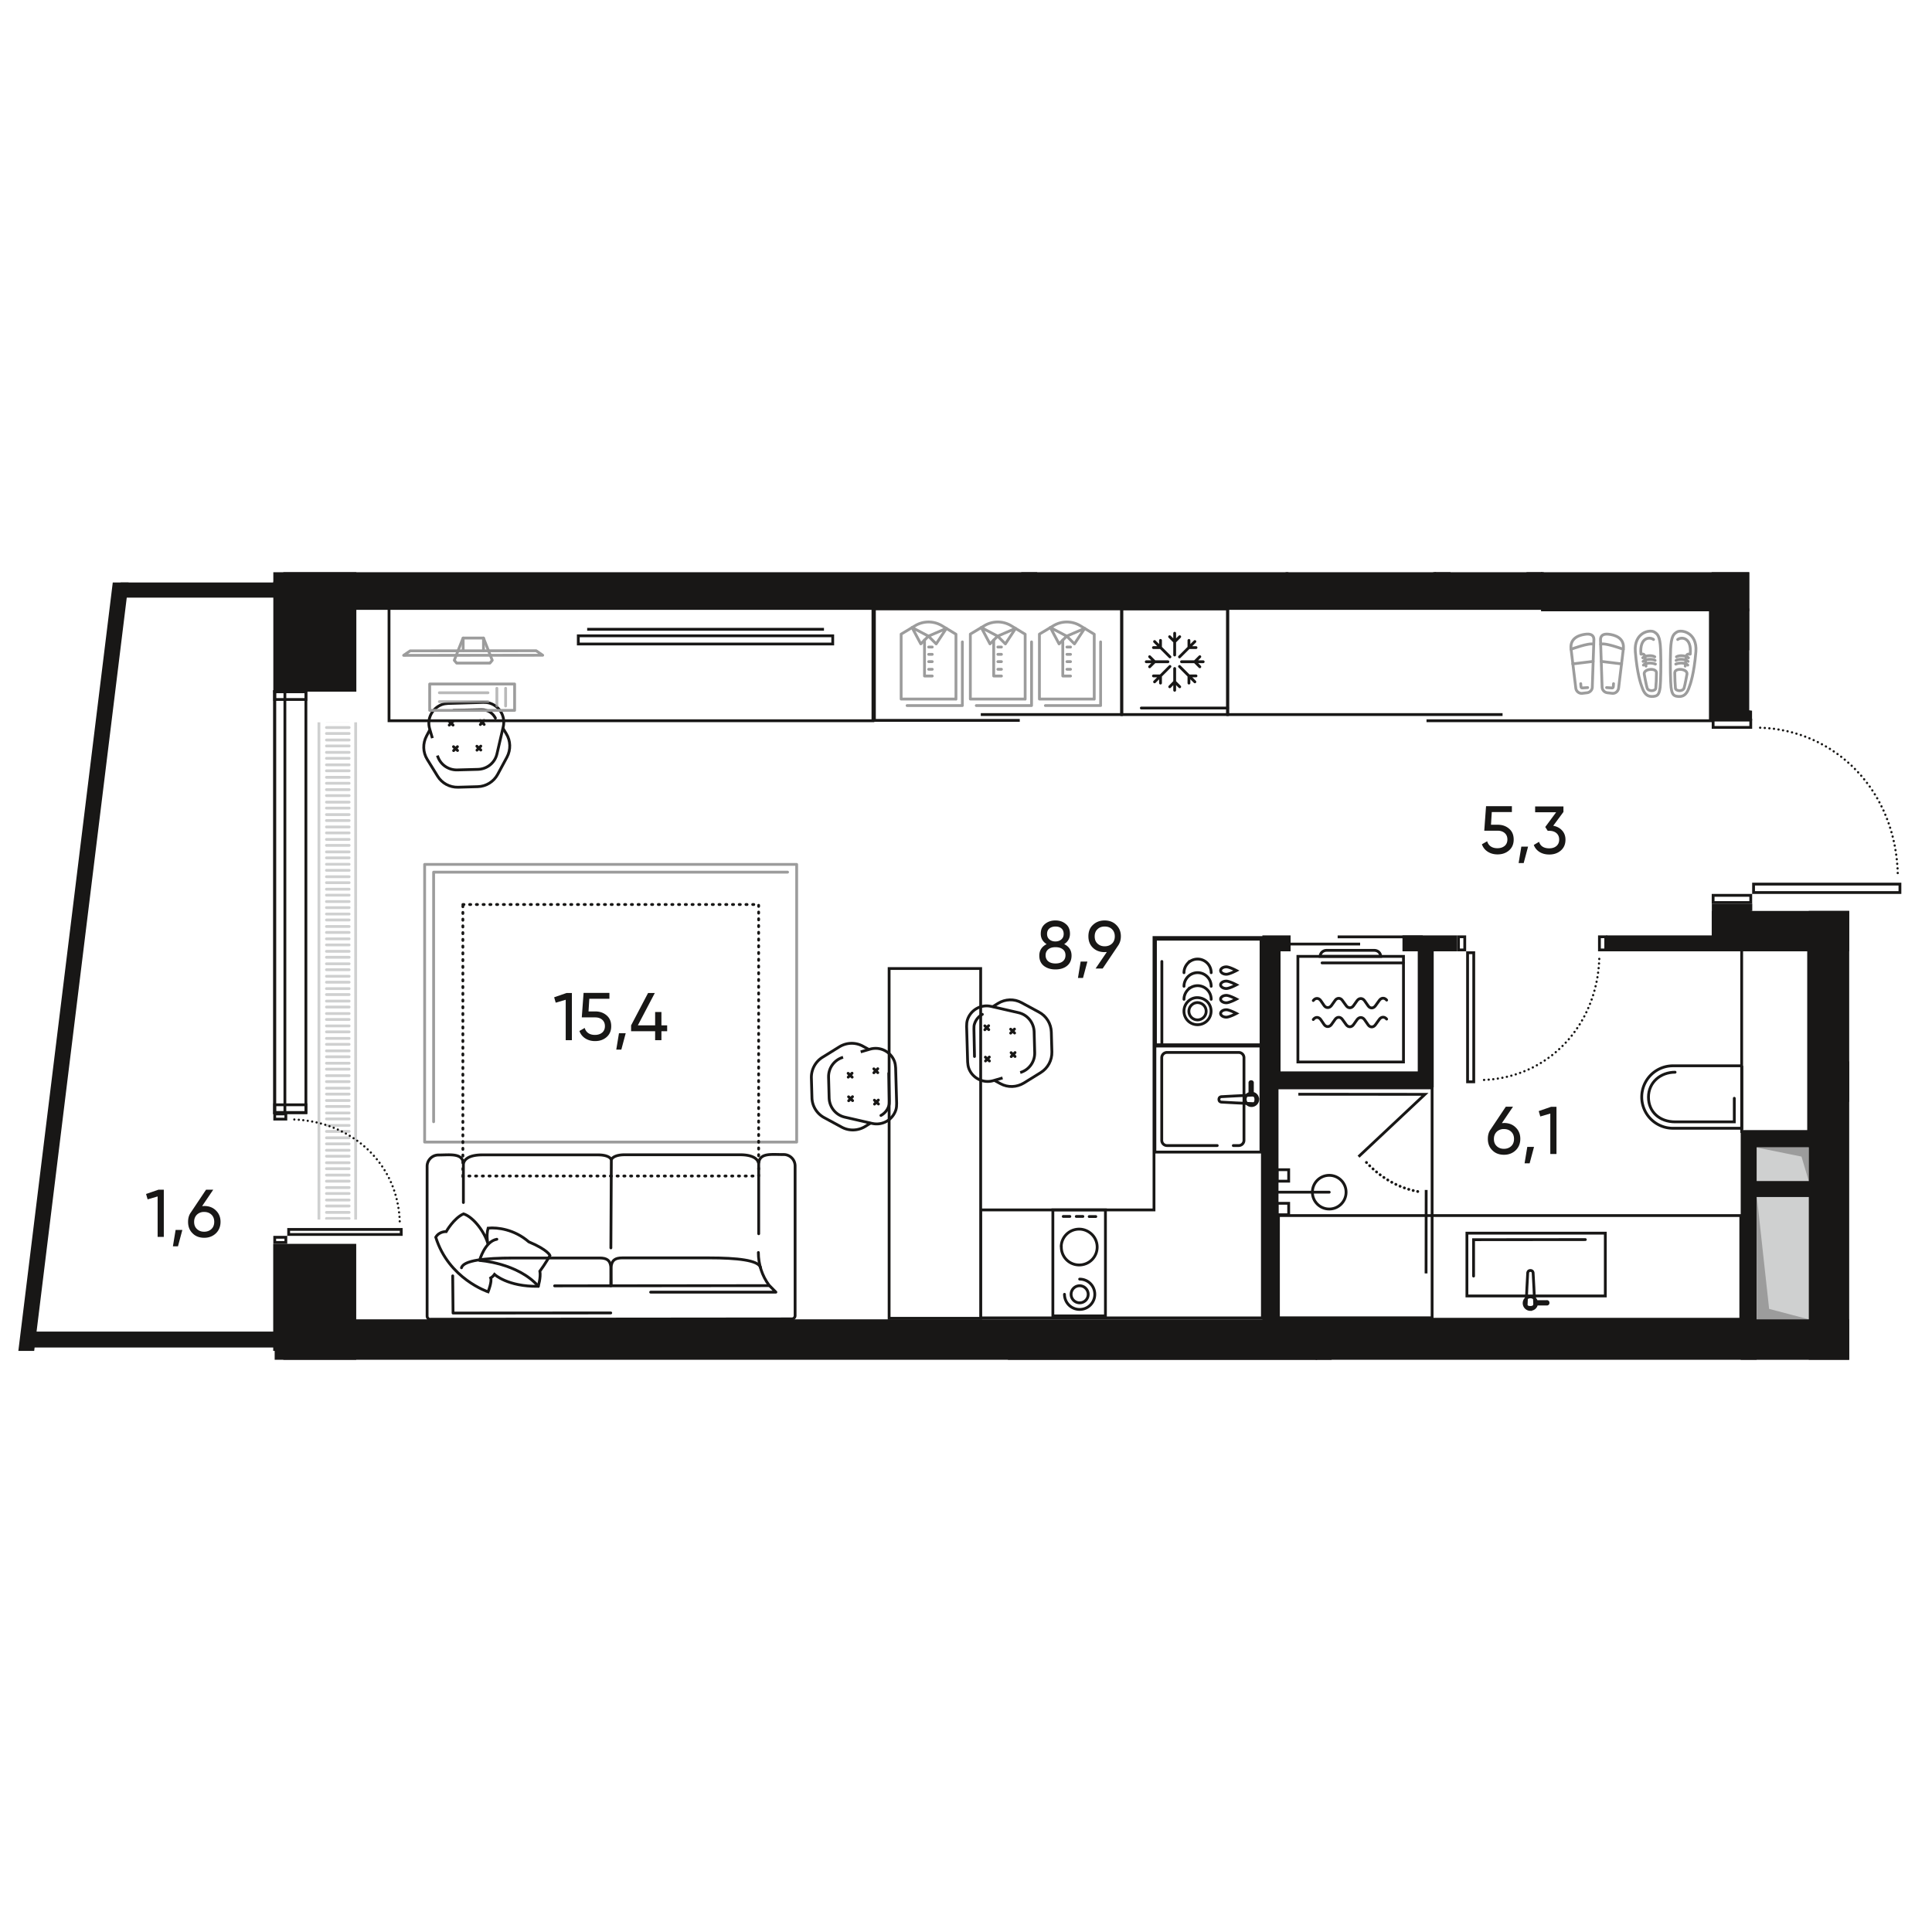 <svg version="1.1" xmlns="http://www.w3.org/2000/svg" xmlns:xlink="http://www.w3.org/1999/xlink" viewBox="3.734 148.417 171.992 70.11" width="200" height="200"><path fill="none" opacity=".5" d="M159.546 178.567h8.81v39.96H28.186v-.788H3.734l8.729-68.407h15.603v-.915h131.389v12.29l7.101 1.06 6.19 6.56 2.98 7.38-.822 1.6-15.358 1.26z"></path><path fill="none" opacity=".5" d="M156.116 177.947v4.21h8.644v32.77H28.066v1.477H6.496l8.382-65.947h13.308v1.05h127.81l.12 26.44z"></path><clipPath id="a"><path fill="none" opacity=".5" d="M159.546 178.567h8.81v39.96H28.186v-.788H3.734l8.729-68.407h15.603v-.915h131.389v12.29l7.101 1.06 6.19 6.56 2.98 7.38-.822 1.6-15.358 1.26z"></path></clipPath><g clip-path="url(#a)"><defs><clipPath></clipPath><clipPath></clipPath><clipPath></clipPath><clipPath></clipPath><clipPath></clipPath><clipPath></clipPath><clipPath></clipPath><clipPath></clipPath><clipPath></clipPath><clipPath></clipPath><clipPath></clipPath><clipPath></clipPath><clipPath></clipPath><clipPath></clipPath><clipPath></clipPath><clipPath></clipPath><clipPath></clipPath><clipPath id="b"><path fill="none" d="M31.756 161.777h4v44.27h-4z"></path></clipPath><clipPath></clipPath><clipPath></clipPath><clipPath></clipPath><clipPath></clipPath><clipPath></clipPath><clipPath></clipPath><clipPath></clipPath><clipPath></clipPath><clipPath></clipPath><clipPath></clipPath><clipPath></clipPath><clipPath></clipPath><clipPath></clipPath><clipPath></clipPath><clipPath></clipPath><clipPath id="c"></clipPath><clipPath id="d"></clipPath><clipPath id="f"></clipPath><clipPath id="g"></clipPath><clipPath id="h"></clipPath><clipPath id="i"></clipPath><clipPath></clipPath><clipPath></clipPath><clipPath></clipPath><clipPath id="j"></clipPath><clipPath id="k"></clipPath><clipPath id="l"></clipPath><clipPath id="m"></clipPath><clipPath id="n"></clipPath><clipPath id="o"></clipPath><clipPath></clipPath><clipPath></clipPath><clipPath></clipPath><clipPath id="p"></clipPath><clipPath id="q"></clipPath><clipPath id="r"></clipPath><clipPath id="s"></clipPath><clipPath id="t"></clipPath><clipPath id="u"></clipPath><clipPath id="v"></clipPath><clipPath id="w"></clipPath><clipPath></clipPath><clipPath></clipPath><clipPath></clipPath><clipPath></clipPath><clipPath></clipPath><clipPath id="x"></clipPath><clipPath id="y"></clipPath><clipPath id="z"></clipPath><clipPath id="A"></clipPath><clipPath id="B"></clipPath><clipPath id="C"></clipPath><clipPath id="D"></clipPath><clipPath id="E"></clipPath><clipPath></clipPath><clipPath></clipPath><clipPath></clipPath><clipPath></clipPath><clipPath></clipPath><clipPath></clipPath><clipPath></clipPath><clipPath id="F"></clipPath><clipPath id="G"></clipPath><clipPath id="H"></clipPath><clipPath id="I"></clipPath><clipPath id="J"></clipPath><clipPath id="K"></clipPath><clipPath id="e"></clipPath><clipPath id="L"></clipPath><clipPath id="M"></clipPath><clipPath id="N"></clipPath><clipPath id="O"></clipPath><clipPath id="P"></clipPath><clipPath id="Q"></clipPath><clipPath id="R"></clipPath><clipPath id="S"></clipPath><clipPath id="T"></clipPath><clipPath></clipPath><clipPath></clipPath><clipPath></clipPath><clipPath></clipPath><clipPath></clipPath><clipPath></clipPath><clipPath></clipPath><clipPath></clipPath><clipPath></clipPath><clipPath id="U"></clipPath><clipPath id="V"></clipPath><clipPath id="W"></clipPath><clipPath id="X"></clipPath><clipPath id="Y"></clipPath><clipPath id="Z"></clipPath><clipPath id="aa"></clipPath><clipPath id="ab"></clipPath><clipPath id="ac"></clipPath><clipPath id="ad"></clipPath><clipPath id="ae"></clipPath><clipPath id="af"></clipPath><clipPath id="ag"></clipPath><clipPath id="ah"></clipPath><clipPath id="ai"></clipPath><clipPath id="aj"></clipPath><clipPath id="ak"></clipPath><clipPath id="al"></clipPath><clipPath id="am"></clipPath><clipPath id="an"></clipPath><clipPath id="ao"></clipPath><clipPath id="ap"></clipPath><clipPath></clipPath><clipPath></clipPath><clipPath></clipPath><clipPath></clipPath><clipPath id="aq"></clipPath><clipPath id="ar"></clipPath><clipPath id="as"></clipPath><clipPath id="at"></clipPath><clipPath id="au"></clipPath><clipPath id="av"></clipPath><clipPath id="aw"></clipPath><clipPath id="ax"></clipPath><clipPath id="ay"></clipPath><clipPath id="az"></clipPath><clipPath id="aA"></clipPath><clipPath id="aB"></clipPath><clipPath id="aC"></clipPath><clipPath id="aD"></clipPath><clipPath id="aE"></clipPath><clipPath id="aF"></clipPath><clipPath id="aG"></clipPath><clipPath id="aH"></clipPath><clipPath id="aI"></clipPath><clipPath id="aJ"></clipPath><clipPath id="aK"></clipPath><clipPath id="aL"></clipPath><clipPath id="aM"></clipPath><clipPath id="aN"></clipPath><clipPath id="aO"></clipPath><clipPath id="aP"></clipPath><clipPath id="aQ"></clipPath><clipPath></clipPath><clipPath></clipPath><clipPath></clipPath><clipPath></clipPath><clipPath></clipPath><clipPath id="aR"></clipPath><clipPath id="aS"></clipPath><clipPath id="aT"></clipPath><clipPath id="aU"></clipPath><clipPath id="aV"></clipPath><clipPath id="aW"></clipPath><clipPath id="aX"></clipPath><clipPath id="aY"></clipPath><clipPath id="aZ"></clipPath><clipPath id="ba"></clipPath><clipPath id="bb"></clipPath><clipPath id="bc"></clipPath><clipPath></clipPath><clipPath></clipPath><clipPath></clipPath><clipPath></clipPath><clipPath></clipPath><clipPath></clipPath><clipPath></clipPath><clipPath></clipPath><clipPath></clipPath><clipPath id="bd"></clipPath><clipPath id="be"></clipPath><clipPath id="bf"></clipPath><clipPath id="bg"></clipPath><clipPath id="bh"></clipPath><clipPath id="bi"></clipPath><clipPath id="bj"></clipPath><clipPath id="bk"></clipPath><clipPath id="bl"></clipPath><clipPath id="bm"></clipPath><clipPath id="bn"></clipPath><clipPath id="bo"></clipPath><clipPath id="bp"></clipPath><clipPath id="bq"></clipPath><clipPath id="br"></clipPath><clipPath id="bs"></clipPath><clipPath id="bt"></clipPath><clipPath id="bu"></clipPath><clipPath id="bv"></clipPath><clipPath id="bw"></clipPath><clipPath id="bx"></clipPath><clipPath></clipPath><clipPath></clipPath><clipPath></clipPath><clipPath></clipPath><clipPath id="by"><path fill="none" d="M113.806 152.097h28.84v8.57h-28.84z"></path></clipPath><clipPath id="bz"><path fill="none" d="M139.106 152.067h3.37v8.55h-3.37z"></path></clipPath><clipPath id="bA"><path fill="none" d="M135.506 152.067h3.37v8.55h-3.37z"></path></clipPath><clipPath id="bB"><path fill="none" d="M131.906 152.067h3.37v8.55h-3.37z"></path></clipPath><clipPath id="bC"><path fill="none" d="M128.316 152.067h3.37v8.55h-3.37z"></path></clipPath><clipPath id="bD"><path fill="none" d="M124.716 152.067h3.37v8.55h-3.37z"></path></clipPath><clipPath id="bE"><path fill="none" d="M121.116 152.067h3.37v8.55h-3.37z"></path></clipPath><clipPath id="bF"><path fill="none" d="M117.516 152.067h3.37v8.55h-3.37z"></path></clipPath><clipPath id="bG"><path fill="none" d="M113.916 152.067h3.37v8.55h-3.37z"></path></clipPath><clipPath id="bH"><path fill="none" d="M83.796 152.687h18.28v7.75h-18.28z"></path></clipPath><clipPath id="bI"><path fill="none" d="M83.826 152.717h5.7v7.69h-5.7z"></path></clipPath><clipPath id="bJ"><path fill="none" d="M89.986 152.717h5.7v7.69h-5.7z"></path></clipPath><clipPath id="bK"><path fill="none" d="M96.136 152.717h5.7v7.69h-5.7z"></path></clipPath><clipPath id="bL"></clipPath><clipPath id="bM"></clipPath><clipPath id="bN"></clipPath><clipPath id="bO"></clipPath><clipPath id="bP"></clipPath><clipPath></clipPath><clipPath></clipPath><clipPath></clipPath><clipPath></clipPath><clipPath></clipPath><clipPath id="bQ"></clipPath><clipPath id="bR"></clipPath><clipPath id="bS"></clipPath><clipPath id="bT"></clipPath><clipPath id="bU"></clipPath><clipPath id="bV"></clipPath><clipPath id="bW"></clipPath><clipPath id="bX"></clipPath><clipPath id="bY"></clipPath><clipPath></clipPath><clipPath></clipPath><clipPath></clipPath><clipPath></clipPath></defs><g fill="none" stroke="#cfd0d0" stroke-linecap="round" stroke-linejoin="round" stroke-width=".25" clip-path="url(#b)"><path d="M34.816 205.947h-2.02m2.02.57h-2.02m-.67-.57v1.05m3.27-1.05v1.05m-.58-2.16h-2.02m2.02.57h-2.02m-.67-.57v1.05m3.27-1.05v1.05m-.58-2.16h-2.02m2.02.58h-2.02m-.67-.58v1.05m3.27-1.05v1.05m-.58-2.15h-2.02m2.02.57h-2.02m-.67-.57v1.05m3.27-1.05v1.05m-.58-2.16h-2.02m2.02.57h-2.02m-.67-.57v1.05m3.27-1.05v1.05m-.58-2.16h-2.02m2.02.58h-2.02m-.67-.58v1.05m3.27-1.05v1.05m-.58-2.15h-2.02m2.02.57h-2.02m-.67-.57v1.05m3.27-1.05v1.05m-.58-2.16h-2.02m2.02.57h-2.02m-.67-.57v1.05m3.27-1.05v1.05m-.58-2.16h-2.02m2.02.58h-2.02m-.67-.58v1.05m3.27-1.05v1.05m-.58-2.16h-2.02m2.02.58h-2.02m-.67-.58v1.05m3.27-1.05v1.05m-.58-2.15h-2.02m2.02.57h-2.02m-.67-.57v1.05m3.27-1.05v1.05m-.58-2.16h-2.02m2.02.58h-2.02m-.67-.58v1.05m3.27-1.05v1.05m-.58-2.16h-2.02m2.02.58h-2.02m-.67-.58v1.05m3.27-1.05v1.05m-.58-2.15h-2.02m2.02.57h-2.02m-.67-.57v1.05m3.27-1.05v1.05m-.58-2.16h-2.02m2.02.58h-2.02m-.67-.58v1.05m3.27-1.05v1.05m-.58-2.16h-2.02m2.02.58h-2.02m-.67-.58v1.05m3.27-1.05v1.05m-.58-2.15h-2.02m2.02.57h-2.02m-.67-.57v1.05m3.27-1.05v1.05m-.58-2.16h-2.02m2.02.58h-2.02m-.67-.58v1.05m3.27-1.05v1.05m-.58-2.16h-2.02m2.02.58h-2.02m-.67-.58v1.05m3.27-1.05v1.05m-.58-2.15h-2.02m2.02.57h-2.02m-.67-.57v1.05m3.27-1.05v1.05m-.58-2.16h-2.02m2.02.58h-2.02m-.67-.58v1.05m3.27-1.05v1.05m-.58-2.16h-2.02m2.02.58h-2.02m-.67-.58v1.05m3.27-1.05v1.05m-.58-2.15h-2.02m2.02.57h-2.02m-.67-.57v1.05m3.27-1.05v1.05m-.58-2.16h-2.02m2.02.57h-2.02m-.67-.57v1.05m3.27-1.05v1.05m-.58-2.16h-2.02m2.02.58h-2.02m-.67-.58v1.05m3.27-1.05v1.05m-.58-2.15h-2.02m2.02.57h-2.02m-.67-.57v1.05m3.27-1.05v1.05m-.58-2.16h-2.02m2.02.57h-2.02m-.67-.57v1.05m3.27-1.05v1.05m-.58-2.16h-2.02m2.02.58h-2.02m-.67-.58v1.05m3.27-1.05v1.05m-.58-2.15h-2.02m2.02.57h-2.02m-.67-.57v1.05m3.27-1.05v1.05m-.58-2.16h-2.02m2.02.57h-2.02m-.67-.57v1.05m3.27-1.05v1.05m-.58-2.16h-2.02m2.02.58h-2.02m-.67-.58v1.05m3.27-1.05v1.05m-.58-2.16h-2.02m2.02.58h-2.02m-.67-.58v1.05m3.27-1.05v1.05m-.58-2.15h-2.02m2.02.57h-2.02m-.67-.57v1.05m3.27-1.05v1.05m-.58-2.16h-2.02m2.02.58h-2.02m-.67-.58v1.05m3.27-1.05v1.05m-.58-2.16h-2.02m2.02.58h-2.02m-.67-.58v1.05m3.27-1.05v1.05m-.58-2.15h-2.02m2.02.57h-2.02m-.67-.57v1.05m3.27-1.05v1.05m-.58-2.16h-2.02m2.02.58h-2.02m-.67-.58v1.05m3.27-1.05v1.05m-.58-2.16h-2.02m2.02.58h-2.02m-.67-.58v1.05m3.27-1.05v1.05m-.58-2.15h-2.02m2.02.57h-2.02m-.67-.57v1.05m3.27-1.05v1.05m-.58-2.16h-2.02m2.02.58h-2.02m-.67-.58v1.05m3.27-1.05v1.05m-.58-2.16h-2.02m2.02.58h-2.02m-.67-.58v1.05m3.27-1.05v1.05"></path></g><path d="m42.226 163.187-.24-.82c-.27-.91.22-1.83 1.06-2.16.19-.07.38-.1.58-.11l3.13-.09c.2 0 .4.01.59.07.86.27 1.4 1.17 1.19 2.09l-.56 2.42c-.18.79-.87 1.35-1.68 1.38l-1.86.05c-.81.02-1.53-.5-1.76-1.28" fill="none" stroke="#181716" stroke-miterlimit="10" stroke-width=".25"></path><path d="m44.116 160.707 2.45-.05c.16 0 .31 0 .46.06.36.11.65.37.81.69" fill="none" stroke="#181716" stroke-linecap="round" stroke-miterlimit="10" stroke-width=".25"></path><path d="m48.496 162.287.31.51c.39.63.41 1.42.06 2.08l-.83 1.54c-.35.65-1.03 1.07-1.77 1.09l-1.75.05c-.74.02-1.44-.35-1.83-.99l-.92-1.49c-.39-.63-.41-1.42-.06-2.08l.28-.53" fill="none" stroke="#181716" stroke-miterlimit="10" stroke-width=".25"></path><path fill="none" stroke="#181716" stroke-linecap="round" stroke-miterlimit="10" stroke-width=".25" d="m43.726 162.027.34-.35m0 .35-.35-.34m2.78.29.33-.36m.01.35-.35-.34m-2.37 2.67.34-.35m.01.34-.36-.34m2.09.31.34-.36m0 .35-.35-.34"></path><g clip-path="url(#c)"><g clip-path="url(#d)"><use width="8.552" height="3.38" transform="matrix(1 0 0 -1 491.206 280.202)" href="#e"></use></g><g clip-path="url(#f)"><use width="8.552" height="3.38" transform="matrix(1 0 0 -1 491.206 283.802)" href="#e"></use></g><g clip-path="url(#g)"><use width="8.552" height="3.38" transform="matrix(1 0 0 -1 491.206 287.402)" href="#e"></use></g><g clip-path="url(#h)"><use width="8.552" height="3.38" transform="matrix(1 0 0 -1 491.206 290.992)" href="#e"></use></g><g clip-path="url(#i)"><use width="8.552" height="3.38" transform="matrix(1 0 0 -1 491.206 294.592)" href="#e"></use></g></g><g clip-path="url(#j)"><g clip-path="url(#k)"><use width="8.552" height="3.38" transform="rotate(-180 261.678 147.331)" href="#e"></use></g><g clip-path="url(#l)"><use width="8.552" height="3.38" transform="rotate(-180 261.678 145.531)" href="#e"></use></g><g clip-path="url(#m)"><use width="8.552" height="3.38" transform="rotate(-180 261.678 143.731)" href="#e"></use></g><g clip-path="url(#n)"><use width="8.552" height="3.38" transform="rotate(-180 261.678 141.931)" href="#e"></use></g><g clip-path="url(#o)"><use width="8.552" height="3.38" transform="rotate(-180 261.678 140.136)" href="#e"></use></g></g><g clip-path="url(#p)"><g clip-path="url(#q)"><use width="8.552" height="3.38" transform="rotate(90 214.457 313.834)" href="#e"></use></g><g clip-path="url(#r)"><use width="8.552" height="3.38" transform="rotate(90 212.657 312.034)" href="#e"></use></g><g clip-path="url(#s)"><use width="8.552" height="3.38" transform="rotate(90 210.862 310.239)" href="#e"></use></g><g clip-path="url(#t)"><use width="8.552" height="3.38" transform="rotate(90 209.062 308.439)" href="#e"></use></g><g clip-path="url(#u)"><use width="8.552" height="3.38" transform="rotate(90 207.262 306.639)" href="#e"></use></g><g clip-path="url(#v)"><use width="8.552" height="3.38" transform="rotate(90 205.462 304.839)" href="#e"></use></g><g clip-path="url(#w)"><use width="8.552" height="3.38" transform="rotate(90 203.662 303.039)" href="#e"></use></g></g><g clip-path="url(#x)"><g clip-path="url(#y)"><use width="8.552" height="3.38" transform="rotate(90 114.237 414.094)" href="#e"></use></g><g clip-path="url(#z)"><use width="8.552" height="3.38" transform="rotate(90 112.437 412.294)" href="#e"></use></g><g clip-path="url(#A)"><use width="8.552" height="3.38" transform="rotate(90 110.642 410.499)" href="#e"></use></g><g clip-path="url(#B)"><use width="8.552" height="3.38" transform="rotate(90 108.842 408.699)" href="#e"></use></g><g clip-path="url(#C)"><use width="8.552" height="3.38" transform="rotate(90 107.042 406.899)" href="#e"></use></g><g clip-path="url(#D)"><use width="8.552" height="3.38" transform="rotate(90 105.242 405.099)" href="#e"></use></g><g clip-path="url(#E)"><use width="8.552" height="3.38" transform="rotate(90 103.442 403.299)" href="#e"></use></g></g><g clip-path="url(#F)"><g clip-path="url(#G)"><use width="8.552" height="3.38" transform="matrix(0 1 -1.15 0 568.947 138.627)" href="#e"></use></g><g clip-path="url(#H)"><use width="8.552" height="3.38" transform="matrix(0 1 -1.15 0 564.857 138.627)" href="#e"></use></g><g clip-path="url(#I)"><use width="8.552" height="3.38" transform="matrix(0 1 -1.15 0 560.767 138.627)" href="#e"></use></g></g><g clip-path="url(#J)"><g clip-path="url(#K)"><use width="8.552" height="3.38" transform="rotate(-180 97.193 62.011)" href="#e"></use></g><g clip-path="url(#e)"><use width="8.552" height="3.38" transform="rotate(-180 97.193 60.211)" href="#e"></use></g><g clip-path="url(#L)"><use width="8.552" height="3.38" transform="rotate(-180 97.193 58.411)" href="#e"></use></g><g clip-path="url(#M)"><use width="8.552" height="3.38" transform="rotate(-180 97.193 56.611)" href="#e"></use></g><g clip-path="url(#N)"><use width="8.552" height="3.38" transform="rotate(-180 97.193 54.811)" href="#e"></use></g><g clip-path="url(#O)"><use width="8.552" height="3.38" transform="rotate(-180 97.193 53.016)" href="#e"></use></g></g><g clip-path="url(#P)"><g clip-path="url(#Q)"><use width="8.552" height="3.38" transform="rotate(-180 47.023 73.036)" href="#e"></use></g><g clip-path="url(#R)"><use width="8.552" height="3.38" transform="rotate(-180 47.023 71.241)" href="#e"></use></g><g clip-path="url(#S)"><use width="8.552" height="3.38" transform="rotate(-180 47.023 69.441)" href="#e"></use></g><g clip-path="url(#T)"><use width="8.552" height="3.38" transform="rotate(-180 47.023 67.641)" href="#e"></use></g></g><g clip-path="url(#U)"><g clip-path="url(#V)"><use width="8.552" height="3.38" transform="matrix(0 -1 -1 0 268.221 151.507)" href="#e"></use></g><g clip-path="url(#W)"><use width="8.552" height="3.38" transform="matrix(0 -1 -1 0 271.821 151.507)" href="#e"></use></g><g clip-path="url(#X)"><use width="8.552" height="3.38" transform="matrix(0 -1 -1 0 275.421 151.507)" href="#e"></use></g><g clip-path="url(#Y)"><use width="8.552" height="3.38" transform="matrix(0 -1 -1 0 279.021 151.507)" href="#e"></use></g><g clip-path="url(#Z)"><use width="8.552" height="3.38" transform="matrix(0 -1 -1 0 282.611 151.507)" href="#e"></use></g></g><g clip-path="url(#aa)"><g clip-path="url(#ab)"><use width="8.552" height="3.38" transform="matrix(1 0 0 -1 326.046 93.922)" href="#e"></use></g><g clip-path="url(#ac)"><use width="8.552" height="3.38" transform="matrix(1 0 0 -1 326.046 97.522)" href="#e"></use></g><g clip-path="url(#ad)"><use width="8.552" height="3.38" transform="matrix(1 0 0 -1 326.046 101.122)" href="#e"></use></g><g clip-path="url(#ae)"><use width="8.552" height="3.38" transform="matrix(1 0 0 -1 326.046 104.722)" href="#e"></use></g><g clip-path="url(#af)"><use width="8.552" height="3.38" transform="matrix(1 0 0 -1 326.046 108.312)" href="#e"></use></g><g clip-path="url(#ag)"><use width="8.552" height="3.38" transform="matrix(1 0 0 -1 326.046 111.912)" href="#e"></use></g></g><g clip-path="url(#ah)"><g clip-path="url(#ai)"><use width="8.552" height="3.38" transform="matrix(1 0 0 -1 199.276 112.892)" href="#e"></use></g><g clip-path="url(#aj)"><use width="8.552" height="3.38" transform="matrix(1 0 0 -1 199.276 116.492)" href="#e"></use></g><g clip-path="url(#ak)"><use width="8.552" height="3.38" transform="matrix(1 0 0 -1 199.276 120.092)" href="#e"></use></g><g clip-path="url(#al)"><use width="8.552" height="3.38" transform="matrix(1 0 0 -1 199.276 123.682)" href="#e"></use></g><g clip-path="url(#am)"><use width="8.552" height="3.38" transform="matrix(1 0 0 -1 199.276 127.282)" href="#e"></use></g><g clip-path="url(#an)"><use width="8.552" height="3.38" transform="matrix(1 0 0 -1 199.276 130.882)" href="#e"></use></g><g clip-path="url(#ao)"><use width="8.552" height="3.38" transform="matrix(1 0 0 -1 199.276 134.482)" href="#e"></use></g><g clip-path="url(#ap)"><use width="8.552" height="3.38" transform="matrix(1 0 0 -1 199.276 138.072)" href="#e"></use></g></g><path d="M74.656 174.427h-33.12v24.72h33.12v-24.72Z" fill="none" stroke="#9c9c9c" stroke-linecap="round" stroke-linejoin="round" stroke-width=".25"></path><path d="M73.846 175.117h-31.51v22.22" fill="none" stroke="#9c9c9c" stroke-linecap="round" stroke-linejoin="round" stroke-width=".25"></path><path d="m92.986 193.437-.82.24c-.91.27-1.85-.22-2.18-1.07-.07-.19-.1-.39-.11-.59l-.09-3.16c0-.2.01-.4.07-.59.28-.87 1.18-1.41 2.11-1.2l2.44.56c.79.18 1.36.88 1.39 1.69l.05 1.87c.02.81-.5 1.54-1.29 1.77" fill="none" stroke="#181716" stroke-miterlimit="10" stroke-width=".25"></path><path d="m90.486 191.527-.05-2.47c0-.16 0-.31.06-.46.12-.36.37-.65.69-.82" fill="none" stroke="#181716" stroke-linecap="round" stroke-miterlimit="10" stroke-width=".25"></path><path d="m92.076 187.117.51-.32c.64-.39 1.43-.42 2.09-.06l1.55.84c.66.35 1.08 1.03 1.1 1.78l.05 1.76c.02.75-.36 1.45-.99 1.84l-1.5.93c-.64.39-1.43.42-2.09.06l-.53-.29" fill="none" stroke="#181716" stroke-miterlimit="10" stroke-width=".25"></path><path fill="none" stroke="#181716" stroke-linecap="round" stroke-miterlimit="10" stroke-width=".25" d="m91.816 191.927-.36-.34m.35-.01-.34.35m.29-2.79-.35-.34m.34-.01-.34.36m2.69 2.38-.35-.34m.35-.01-.34.36m.3-2.1-.35-.34m.34-.01-.34.36"></path><path d="m80.356 191.117.82-.24c.91-.27 1.85.22 2.18 1.07.07.19.1.39.11.59l.09 3.16c0 .2-.01.4-.07.59-.28.87-1.18 1.41-2.11 1.2l-2.44-.56c-.79-.18-1.36-.88-1.39-1.69l-.05-1.87c-.02-.81.5-1.54 1.29-1.77" fill="none" stroke="#181716" stroke-miterlimit="10" stroke-width=".25"></path><path d="m82.856 193.027.05 2.47c0 .16 0 .31-.06.46-.12.36-.37.65-.69.82" fill="none" stroke="#181716" stroke-linecap="round" stroke-miterlimit="10" stroke-width=".25"></path><path d="m81.266 197.437-.51.32c-.64.39-1.43.42-2.09.06l-1.55-.84a2.075 2.075 0 0 1-1.1-1.78l-.05-1.76c-.02-.75.36-1.45.99-1.84l1.5-.93c.64-.39 1.43-.42 2.09-.06l.53.29" fill="none" stroke="#181716" stroke-miterlimit="10" stroke-width=".25"></path><path fill="none" stroke="#181716" stroke-linecap="round" stroke-miterlimit="10" stroke-width=".25" d="m81.526 192.627.35.34m-.35.01.35-.36m-.3 2.8.36.34m-.35.01.34-.36m-2.69-2.38.36.34m-.35 0 .34-.35m-.31 2.1.36.34m-.35.01.34-.36"></path><g clip-path="url(#aq)"><g clip-path="url(#ar)"><use width="8.552" height="3.38" transform="rotate(-180 207.153 67.211)" href="#e"></use></g><g clip-path="url(#as)"><use width="8.552" height="3.38" transform="rotate(-180 207.153 65.411)" href="#e"></use></g><g clip-path="url(#at)"><use width="8.552" height="3.38" transform="rotate(-180 207.153 63.611)" href="#e"></use></g><g clip-path="url(#au)"><use width="8.552" height="3.38" transform="rotate(-180 207.153 61.811)" href="#e"></use></g><g clip-path="url(#av)"><use width="8.552" height="3.38" transform="rotate(-180 207.153 60.016)" href="#e"></use></g><g clip-path="url(#aw)"><use width="8.552" height="3.38" transform="rotate(-180 207.153 58.216)" href="#e"></use></g><g clip-path="url(#ax)"><use width="8.552" height="3.38" transform="rotate(-180 207.153 56.416)" href="#e"></use></g></g><g clip-path="url(#ay)"><g clip-path="url(#az)"><use width="8.552" height="3.38" transform="matrix(1 0 0 -1 418.956 115.962)" href="#e"></use></g><g clip-path="url(#aA)"><use width="8.552" height="3.38" transform="matrix(1 0 0 -1 418.956 119.562)" href="#e"></use></g><g clip-path="url(#aB)"><use width="8.552" height="3.38" transform="matrix(1 0 0 -1 418.956 123.162)" href="#e"></use></g><g clip-path="url(#aC)"><use width="8.552" height="3.38" transform="matrix(1 0 0 -1 418.956 126.762)" href="#e"></use></g><g clip-path="url(#aD)"><use width="8.552" height="3.38" transform="matrix(1 0 0 -1 418.956 130.352)" href="#e"></use></g><g clip-path="url(#aE)"><use width="8.552" height="3.38" transform="matrix(1 0 0 -1 418.956 133.952)" href="#e"></use></g></g><g clip-path="url(#aF)"><g clip-path="url(#aG)"><use width="8.552" height="3.38" transform="matrix(1 0 0 -1 418.956 300.612)" href="#e"></use></g><g clip-path="url(#aH)"><use width="8.552" height="3.38" transform="matrix(1 0 0 -1 418.956 304.212)" href="#e"></use></g><g clip-path="url(#aI)"><use width="8.552" height="3.38" transform="matrix(1 0 0 -1 418.956 307.812)" href="#e"></use></g><g clip-path="url(#aJ)"><use width="8.552" height="3.38" transform="matrix(1 0 0 -1 418.956 311.402)" href="#e"></use></g><g clip-path="url(#aK)"><use width="8.552" height="3.38" transform="matrix(1 0 0 -1 418.956 315.002)" href="#e"></use></g><g clip-path="url(#aL)"><use width="8.552" height="3.38" transform="matrix(1 0 0 -1 418.956 318.602)" href="#e"></use></g><g clip-path="url(#aM)"><use width="8.552" height="3.38" transform="matrix(1 0 0 -1 418.956 322.202)" href="#e"></use></g></g><g clip-path="url(#aN)"><g clip-path="url(#aO)"><use width="8.552" height="3.38" transform="rotate(90 168.162 306.559)" href="#e"></use></g><g clip-path="url(#aP)"><use width="8.552" height="3.38" transform="rotate(90 166.367 304.764)" href="#e"></use></g><g clip-path="url(#aQ)"><use width="8.552" height="3.38" transform="rotate(90 164.567 302.964)" href="#e"></use></g></g><g clip-path="url(#aR)"><g clip-path="url(#aS)"><use width="8.552" height="3.38" transform="matrix(-1 0 0 1 194.386 328.182)" href="#e"></use></g><g clip-path="url(#aT)"><use width="8.552" height="3.38" transform="matrix(-1 0 0 1 194.386 324.582)" href="#e"></use></g><g clip-path="url(#aU)"><use width="8.552" height="3.38" transform="matrix(-1 0 0 1 194.386 320.982)" href="#e"></use></g><g clip-path="url(#aV)"><use width="8.552" height="3.38" transform="matrix(-1 0 0 1 194.386 317.392)" href="#e"></use></g><g clip-path="url(#aW)"><use width="8.552" height="3.38" transform="matrix(-1 0 0 1 194.386 313.792)" href="#e"></use></g><g clip-path="url(#aX)"><use width="8.552" height="3.38" transform="matrix(-1 0 0 1 194.386 310.192)" href="#e"></use></g></g><g clip-path="url(#aY)"><g clip-path="url(#aZ)"><use width="8.552" height="3.38" transform="matrix(-1 0 0 1 93.856 298.412)" href="#e"></use></g><g clip-path="url(#ba)"><use width="8.552" height="3.38" transform="matrix(-1 0 0 1 93.856 294.812)" href="#e"></use></g><g clip-path="url(#bb)"><use width="8.552" height="3.38" transform="matrix(-1 0 0 1 93.856 291.212)" href="#e"></use></g><g clip-path="url(#bc)"><use width="8.552" height="3.38" transform="matrix(-1 0 0 1 93.856 287.612)" href="#e"></use></g></g><g clip-path="url(#bd)"><g clip-path="url(#be)"><use width="8.552" height="3.38" transform="rotate(90 -.308 282.719)" href="#e"></use></g><g clip-path="url(#bf)"><use width="8.552" height="3.38" transform="rotate(90 -2.103 280.924)" href="#e"></use></g><g clip-path="url(#bg)"><use width="8.552" height="3.38" transform="rotate(90 -3.903 279.124)" href="#e"></use></g><g clip-path="url(#bh)"><use width="8.552" height="3.38" transform="rotate(90 -5.703 277.324)" href="#e"></use></g></g><g clip-path="url(#bi)"><g clip-path="url(#bj)"><use width="8.552" height="3.38" transform="translate(326.046 322.292)" href="#e"></use></g><g clip-path="url(#bk)"><use width="8.552" height="3.38" transform="translate(326.046 325.892)" href="#e"></use></g><g clip-path="url(#bl)"><use width="8.552" height="3.38" transform="translate(326.046 329.492)" href="#e"></use></g><g clip-path="url(#bm)"><use width="8.552" height="3.38" transform="translate(326.046 333.092)" href="#e"></use></g><g clip-path="url(#bn)"><use width="8.552" height="3.38" transform="translate(326.046 336.692)" href="#e"></use></g><g clip-path="url(#bo)"><use width="8.552" height="3.38" transform="translate(326.046 340.282)" href="#e"></use></g></g><g clip-path="url(#bp)"><g clip-path="url(#bq)"><use width="8.552" height="3.38" transform="translate(199.276 296.132)" href="#e"></use></g><g clip-path="url(#br)"><use width="8.552" height="3.38" transform="translate(199.276 299.732)" href="#e"></use></g><g clip-path="url(#bs)"><use width="8.552" height="3.38" transform="translate(199.276 303.332)" href="#e"></use></g><g clip-path="url(#bt)"><use width="8.552" height="3.38" transform="translate(199.276 306.932)" href="#e"></use></g><g clip-path="url(#bu)"><use width="8.552" height="3.38" transform="translate(199.276 310.522)" href="#e"></use></g><g clip-path="url(#bv)"><use width="8.552" height="3.38" transform="translate(199.276 314.122)" href="#e"></use></g><g clip-path="url(#bw)"><use width="8.552" height="3.38" transform="translate(199.276 317.722)" href="#e"></use></g><g clip-path="url(#bx)"><use width="8.552" height="3.38" transform="translate(199.276 321.322)" href="#e"></use></g></g><path fill="none" stroke="#181716" stroke-miterlimit="10" stroke-width=".25" d="M137.496 161.087h-24.46v-9.97h42.96v10.52h-25.27m-39.68-.55h12.53v-9.41h-22v9.93h12.94"></path><g clip-path="url(#by)"><g clip-path="url(#bz)"><use width="8.552" height="3.38" transform="rotate(90 -4.793 147.274)" href="#e"></use></g><g clip-path="url(#bA)"><use width="8.552" height="3.38" transform="rotate(90 -6.593 145.474)" href="#e"></use></g><g clip-path="url(#bB)"><use width="8.552" height="3.38" transform="rotate(90 -8.393 143.674)" href="#e"></use></g><g clip-path="url(#bC)"><use width="8.552" height="3.38" transform="rotate(90 -10.188 141.879)" href="#e"></use></g><g clip-path="url(#bD)"><use width="8.552" height="3.38" transform="rotate(90 -11.988 140.079)" href="#e"></use></g><g clip-path="url(#bE)"><use width="8.552" height="3.38" transform="rotate(90 -13.788 138.279)" href="#e"></use></g><g clip-path="url(#bF)"><use width="8.552" height="3.38" transform="rotate(90 -15.588 136.479)" href="#e"></use></g><g clip-path="url(#bG)"><use width="8.552" height="3.38" transform="rotate(90 -17.388 134.679)" href="#e"></use></g></g><g clip-path="url(#bH)" fill="none" stroke="#9c9c9c" stroke-linecap="round" stroke-linejoin="round" stroke-width=".25"><g clip-path="url(#bI)"><path d="M88.836 159.717v-5.78l-1.25-.76a2.31 2.31 0 0 0-2.38 0l-1.25.75v5.78h4.87l.01.01Z"></path><path d="m85.706 154.797.68-.69-1.46-.77.78 1.46z"></path><path d="m87.076 154.797-.69-.69 1.6-.69-.91 1.38zm-1.04-.34v3.2h.69m0-2.58h-.32m.32.65h-.32m.32.65h-.32m.32.68h-.32m3-2.44v5.67h-4.92"></path></g><g clip-path="url(#bJ)"><path d="M94.996 159.717v-5.78l-1.25-.76a2.31 2.31 0 0 0-2.38 0l-1.25.75v5.78h4.87l.01.01Z"></path><path d="m91.866 154.797.68-.69-1.46-.77.78 1.46zm1.37 0-.69-.69 1.6-.69-.91 1.38z"></path><path d="M92.196 154.457v3.2h.69m0-2.58h-.32m.32.65h-.32m.32.65h-.32m.32.68h-.32m3-2.44v5.67h-4.92"></path></g><g clip-path="url(#bK)"><path d="M101.146 159.717v-5.78l-1.25-.76a2.31 2.31 0 0 0-2.38 0l-1.25.75v5.78h4.87l.01.01Z"></path><path d="m98.016 154.797.68-.69-1.46-.77.78 1.46z"></path><path d="m99.386 154.797-.69-.69 1.6-.69-.91 1.38zm-1.04-.34v3.2h.69m0-2.58h-.32m.32.65h-.32m.32.65h-.32m.32.68h-.32m3-2.44v5.67h-4.92"></path></g></g><path fill="none" stroke="#181716" stroke-miterlimit="10" stroke-width=".25" d="M38.366 151.507h43.08v10.13h-43.08z"></path><path d="M153.146 159.477c-.42-.03-.56-.15-.65-.82-.05-.41-.09-2.09-.04-3.34s.29-1.4.55-1.57c.38-.26 1.84.01 1.7 1.75-.16 1.95-.48 2.87-.64 3.28-.21.55-.5.73-.92.7h0Z" fill="none" stroke="#9c9c9c" stroke-linecap="round" stroke-linejoin="round" stroke-width=".25"></path><path d="M153.086 154.407c.32-.25 1.26-.22 1.12 1.3h-.11c-.21-.03-.25.17-.26.33l-.08.74m-.87 1.97c.03.27.66.31.77-.02.08-.25.26-1.25.26-1.25.05-.48-1.09-.57-1.09-.11 0 .43.03 1.11.06 1.38Z" fill="none" stroke="#9c9c9c" stroke-linecap="round" stroke-linejoin="round" stroke-width=".25"></path><path d="M153.986 156.687c-.14-.18-.67-.26-1.07-.09m1.1-.24c-.14-.18-.79-.27-1.07-.09m1.1-.23c-.14-.18-.79-.27-1.07-.09m-2.1 3.53c.42-.03.56-.15.65-.82.05-.41.09-2.09.04-3.34s-.29-1.4-.55-1.57c-.38-.26-1.84.01-1.7 1.75.16 1.95.48 2.87.64 3.28.21.55.5.73.92.7h0Z" fill="none" stroke="#9c9c9c" stroke-linecap="round" stroke-linejoin="round" stroke-width=".25"></path><path d="M150.936 154.407c-.32-.25-1.26-.22-1.12 1.3h.11c.21-.03.25.17.26.33l.08.74m.87 1.97c-.03.27-.66.31-.77-.02-.08-.25-.26-1.25-.26-1.25-.05-.48 1.09-.57 1.09-.11 0 .43-.03 1.11-.06 1.38Z" fill="none" stroke="#9c9c9c" stroke-linecap="round" stroke-linejoin="round" stroke-width=".25"></path><path d="M150.036 156.687c.14-.18.67-.26 1.07-.09m-1.1-.24c.14-.18.79-.27 1.07-.09m-1.1-.23c.14-.18.79-.27 1.07-.09m-4.22 3.2.41.05c.29.04.55-.17.59-.46l.42-3.47c.13-1.04-.81-1.27-1.3-1.33s-.74.12-.73.5l.14 4.2c0 .26.21.48.46.51h.01Z" fill="none" stroke="#9c9c9c" stroke-linecap="round" stroke-linejoin="round" stroke-width=".25"></path><path d="m146.756 158.687.46.03c.18.02.13-.15.16-.38m.87-3.06s-1.63-.61-2.01-.45m.05 1.53 1.81.22m-3.08 2.57-.41.05a.528.528 0 0 1-.59-.46l-.42-3.47c-.13-1.04.81-1.27 1.3-1.33s.74.12.73.5l-.14 4.2c0 .26-.21.48-.46.51h-.01Z" fill="none" stroke="#9c9c9c" stroke-linecap="round" stroke-linejoin="round" stroke-width=".25"></path><path d="m145.076 158.687-.46.03c-.18.02-.13-.15-.16-.38m-.87-3.06s1.63-.61 2.01-.45m-.04 1.53-1.81.22" fill="none" stroke="#9c9c9c" stroke-linecap="round" stroke-linejoin="round" stroke-width=".25"></path><g clip-path="url(#bL)"><g clip-path="url(#bM)"><use width="8.552" height="3.38" transform="rotate(-180 207.008 156.761)" href="#e"></use></g><g clip-path="url(#bN)"><use width="8.552" height="3.38" transform="rotate(-180 207.008 154.961)" href="#e"></use></g><g clip-path="url(#bO)"><use width="8.552" height="3.38" transform="rotate(-180 207.008 153.166)" href="#e"></use></g><g clip-path="url(#bP)"><use width="8.552" height="3.38" transform="rotate(-180 207.008 151.366)" href="#e"></use></g></g><path fill="none" stroke="#181716" stroke-miterlimit="10" stroke-width=".25" d="M55.216 154.077h22.65v.73h-22.65zm21.87-.58h-21.08"></path><g clip-path="url(#bQ)"><g clip-path="url(#bR)"><use width="8.552" height="3.38" transform="matrix(0 -1 -1 0 117.451 281.607)" href="#e"></use></g><g clip-path="url(#bS)"><use width="8.552" height="3.38" transform="matrix(0 -1 -1 0 121.041 281.607)" href="#e"></use></g><g clip-path="url(#bT)"><use width="8.552" height="3.38" transform="matrix(0 -1 -1 0 124.641 281.607)" href="#e"></use></g><g clip-path="url(#bU)"><use width="8.552" height="3.38" transform="matrix(0 -1 -1 0 128.241 281.607)" href="#e"></use></g><g clip-path="url(#bV)"><use width="8.552" height="3.38" transform="matrix(0 -1 -1 0 131.841 281.607)" href="#e"></use></g><g clip-path="url(#bW)"><use width="8.552" height="3.38" transform="matrix(0 -1 -1 0 135.431 281.607)" href="#e"></use></g><g clip-path="url(#bX)"><use width="8.552" height="3.38" transform="matrix(0 -1 -1 0 139.031 281.607)" href="#e"></use></g><g clip-path="url(#bY)"><use width="8.552" height="3.38" transform="matrix(0 -1 -1 0 142.631 281.607)" href="#e"></use></g></g><path fill="none" stroke="#9c9c9c" stroke-linecap="round" stroke-linejoin="round" stroke-width=".25" d="M47.346 156.507h-2.96l-.21-.25.78-1.98h1.82l.78 1.98-.21.25z"></path><path fill="none" stroke="#9c9c9c" stroke-linecap="round" stroke-linejoin="round" stroke-width=".25" d="m51.466 155.407-11.22.01-.58.4 12.38-.01-.58-.4zm-6.5.01v-1.14m1.81 1.14v-1.14m-4.79 4.09h7.56v2.35h-7.56z"></path><path fill="none" opacity=".7" stroke="#9c9c9c" stroke-linecap="round" stroke-linejoin="round" stroke-width=".25" d="M42.846 159.147h4.33m-4.33.79h4.33m.79.39v-1.58m.78 1.58v-1.58"></path><path fill="none" stroke="#181716" stroke-dasharray=".1 .5" stroke-linecap="round" stroke-miterlimit="10" stroke-width=".25" d="M44.94 177.998h26.33v24.17H44.94z"></path><path d="M42.056 214.937c-.17 0-.3-.14-.3-.31v-13.3a1.01 1.01 0 0 1 1-1.03c1.1 0 2.23-.21 2.23.87v3.36-3.36c0-.34.3-.87 1.65-.88h10.35c.71 0 1.17.22 1.17.51l-.04 7.77.04-7.77c0-.29.47-.52 1.17-.52h10.3c1.35 0 1.65.53 1.65.86v6.17-6.17c0-1.08 1.13-.87 2.23-.88.55 0 1.01.45 1.01 1.02v13.3c.01.17-.12.31-.29.31l-32.16.03-.01.02Z" fill="none" stroke="#181716" stroke-linecap="round" stroke-linejoin="round" stroke-width=".25"></path><path d="M61.656 212.507h11.15l-.61-.62c-.62-.83-.95-1.86-.95-2.91m-26.43 1.36c.18-.66 2.09-.87 4.58-.87h7.73c1.26 0 .98.86.98 2.47" fill="none" stroke="#181716" stroke-linecap="round" stroke-linejoin="round" stroke-width=".25"></path><path d="M71.436 210.317c-.18-.66-2.09-.86-4.58-.86h-7.73c-1.26 0-.98.87-.98 2.48m-.04 2.42-14.04.01-.03-3.31m28.16.87-19.09.02" fill="none" stroke="#181716" stroke-linecap="round" stroke-linejoin="round" stroke-width=".25"></path><path d="M51.806 210.627c.45-.61.89-1.38.89-1.38s-.19-.51-1.89-1.22c-1.28-1.11-2.77-1.3-3.62-1.22-.2.73 0 1.45 0 1.45-.26-1.04-1.29-2.44-2.19-2.72-.88.4-1.54 1.58-1.54 1.58s-.61-.04-.93.5c1.15 3.71 4.66 4.86 4.66 4.86s.36-.92.23-1.23c.19-.11.34-.32.34-.32s1.17 1.1 3.89 1.06c0 0 .25-.78.15-1.35l.01-.01Z" fill="none" stroke="#181716" stroke-miterlimit="10" stroke-width=".25"></path><path d="M51.656 211.977c-1.85-2.09-5.23-2.29-5.23-2.29s.46-1.7 1.54-1.89" fill="none" stroke="#181716" stroke-linecap="round" stroke-linejoin="round" stroke-width=".25"></path><g fill="none" stroke="#181716" stroke-miterlimit="10" stroke-width=".25"><path d="M91.046 205.187h15.42v-24.25h9.65v33.86h-25.07v-9.61zm-8.16-21.49h8.15v31.14h-8.15z"></path><path stroke-linecap="round" d="M97.463 205.18h4.68v9.44h-4.68z"></path><path d="M98.206 208.487c0-.88.71-1.59 1.6-1.59.42 0 .81.17 1.1.44.31.29.5.7.5 1.16 0 .88-.71 1.59-1.6 1.59s-1.59-.71-1.59-1.6h-.01Zm.88 4.21c0-.42.34-.76.76-.76.2 0 .39.08.52.21a.756.756 0 0 1-.52 1.31.76.76 0 0 1-.76-.76v0Z" stroke-linecap="round"></path><path d="M99.846 211.347c.75 0 1.35.6 1.35 1.35s-.6 1.35-1.35 1.35-1.35-.6-1.35-1.35m-.11-6.93h.59m.57 0h.59m.56.01h.59" stroke-linecap="round"></path><path d="M106.596 181.087h9.4v9.4h-9.4z"></path><path stroke-linecap="round" d="M107.166 190.487v-7.42m2.63 4.98c-.3-.3-.3-.79 0-1.09.15-.15.33-.22.52-.23.2 0 .41.07.57.23.3.3.3.79 0 1.09s-.79.3-1.09 0Z"></path><path d="M109.486 188.347c-.47-.47-.47-1.24 0-1.71.23-.23.52-.35.82-.35.32 0 .64.11.89.35.47.47.47 1.24 0 1.71s-1.24.47-1.71 0Z" stroke-linecap="round"></path><path d="M109.136 186.437c0-.32.13-.61.33-.83a1.208 1.208 0 0 1 2.09.83" stroke-linecap="round"></path><path d="M109.136 185.277c0-.32.13-.61.33-.83a1.208 1.208 0 0 1 2.09.83" stroke-linecap="round"></path><path d="M109.136 184.067c0-.32.13-.61.33-.83a1.208 1.208 0 0 1 2.09.83m1.35.14c-.28 0-.51-.15-.51-.33 0-.18.23-.33.51-.33s.9.33.9.33-.62.33-.9.33Zm0 1.27c-.28 0-.51-.15-.51-.33 0-.18.23-.33.51-.33s.9.33.9.33-.62.33-.9.33Zm0 2.55c-.28 0-.51-.15-.51-.33s.23-.33.51-.33.9.33.9.33-.62.33-.9.33Zm0-1.28c-.28 0-.51-.15-.51-.33s.23-.33.51-.33.9.33.9.33-.62.33-.9.33Zm-6.36 3.85h9.44v9.44h-9.44z" stroke-linecap="round"></path><path d="M113.526 199.457h.48c.26 0 .47-.21.47-.47v-7.35a.47.47 0 0 0-.47-.47h-6.38a.47.47 0 0 0-.47.47v7.35c0 .26.21.47.47.47h4.47" stroke-linecap="round"></path><path d="M115.216 195.727c-.25 0-2.77-.14-2.77-.14s-.2-.02-.2-.24.2-.24.2-.24 2.52-.14 2.77-.14.32.18.32.39-.07.39-.32.39v-.02Z" stroke-linecap="round"></path><path d="M115.706 195.337a.56.56 0 1 1-1.12 0c0-.26.18-.47.42-.53v-.9s-.03-.14.11-.14.11.14.11.14v.89c.27.04.47.26.47.54h.01Z" stroke-linecap="round"></path><path d="M93.586 228.207h17.62v25.27h9.66v-34.95h-27.28v9.68zm10.02-76.52h9.4v9.4h-9.4z"></path><path stroke-linecap="round" d="M113.016 160.507h-7.68m2.97-6.66v1.94m-.45-1.63.45.45m.45-.45-.45.45m0 4.32v-1.94m-.44 1.63.44-.45m.45.45-.45-.45m2.54-1.78h-1.93m1.63-.45-.45.45m.45.45-.45-.45m-4.32 0h1.93m-1.63-.45.45.45m-.45.45.45-.45m3.58-1.8-1.37 1.37m.84-1.47v.64m.63 0h-.63m-3.06 3.05 1.37-1.37m-1.47.84h.63m0 .64v-.64m3.06.53-1.37-1.37m.84 1.48v-.64m.63 0h-.63m-3.06-3.06 1.37 1.37m-1.47-.83h.63m0-.64v.64"></path></g><g fill="none" stroke="#181716" stroke-miterlimit="10" stroke-width=".25"><path d="M118.306 121.777h13.14v26.82h-13.14zm22.74 21.9h22.24v8.09h-22.24zm-16.23 37.84h-7.21v11.51h12.66v-12.15h-7.45"></path><path stroke-linecap="round" d="M119.276 182.617h9.4v9.4h-9.4z"></path><path d="M120.646 188.237c.18-.25.48-.25.66 0l.3.44c.17.25.48.25.66 0l.32-.45c.17-.25.48-.25.65 0l.34.47c.18.25.48.24.65 0l.32-.45c.18-.25.48-.25.66 0l.32.46c.17.25.47.25.65 0l.36-.5c.17-.23.46-.24.64-.01m-6.53-1.65c.18-.25.48-.25.66 0l.3.44c.17.25.48.25.66 0l.32-.45c.17-.25.48-.25.65 0l.34.47c.18.25.48.24.65 0l.32-.45c.18-.25.48-.25.66 0l.32.46c.17.25.47.25.65 0l.36-.5c.17-.23.46-.24.64-.01m1.49-3.31h-7.24m5.22-.58h0c0-.3-.25-.54-.57-.54h-4.25c-.31 0-.57.24-.57.54h5.39Z" stroke-linecap="round"></path><path d="M158.796 192.357h-6.13a2.78 2.78 0 0 0 0 5.56h6.13v-5.56Z"></path><path d="M152.856 192.927c-1.31 0-2.37.91-2.37 2.22h0c0 1.31.99 2.2 2.37 2.2h5.27v-2.1" stroke-linecap="round"></path><path d="M158.783 179.535h5.96v18.67h-5.96zm-41.239 26.155h41.16v9.23h-41.16z"></path><path stroke-linecap="round" d="M134.323 207.256h12.32v5.59h-12.32z"></path><path stroke-linecap="round" d="m144.866 207.827-9.95.01v3.24m4.68 2.47c0-.25.14-2.77.14-2.77s.02-.2.24-.2.24.2.24.2.14 2.52.14 2.77-.18.32-.39.32-.39-.07-.39-.32h.02Z"></path><path d="M139.976 214.047a.56.56 0 1 1 0-1.12c.26 0 .47.18.53.42h.9s.14-.03.14.11-.14.11-.14.11h-.89a.54.54 0 0 1-.54.47v.01Z" stroke-linecap="round"></path><path d="M117.414 194.321h13.81v20.47h-13.81z"></path><path stroke-linecap="round" d="M117.426 201.607h1.03v1.02h-1.03zm0 2.99h1.03v1.02h-1.03z"></path><circle cx="122.066" cy="203.607" r="1.5" stroke-linecap="round"></circle><path stroke-linecap="round" d="M117.426 203.607h4.64"></path><path d="m124.676 200.447 5.91-5.55-11.27-.01m11.38 8.52-.01 7.43"></path><path d="M129.946 203.547c-1.7-.31-3.34-1.21-4.74-2.77" stroke-dasharray=".01 .4" stroke-linecap="round"></path></g><path fill="#cfd0d0" d="M160.116 199.617h4.64v34.86h-4.64z"></path><path fill="#9c9c9c" d="m160.136 204.037.01 10.89h4.61l-3.53-.93-1.09-9.96zm4.62-1.42-.01-2.98h-4.6l3.96.8.65 2.18zm-4.62 26.8.01-10.89h4.61l-3.53.93-1.09 9.96zm26.13-47.25-.01 9.8h-17.24l15.88-1.81 1.37-7.99z"></path><path fill="#181716" d="M164.756 178.567h3.6v77.28h-3.6zm-8.41-26.8h11.86v3.6h-11.86z"></path><path fill="#181716" d="M156.106 148.307h3.6v13.33h-3.6zm.02 29.63h3.6v4.23h-3.6z"></path><path fill="#181716" d="M28.956 148.167h130.58v3.6H28.956zm0 66.76h139.4v3.6h-139.4z"></path><path fill="#181716" d="M6.496 216.017h33.88v1.42H6.496zm7.98-66.76h33.88v1.42h-33.88zm80.17-31.29h1.42v31.1h-1.42zm36.8-15.14h1.42v46.25h-1.42zm31.36 28.88h1.42v20.06h-1.42z"></path><path fill="#181716" d="M132.086 143.677v1.42h7.54v3.97h1.41v-5.39h-8.95zm-104.03 64.53h7.39v17.7h-7.39zm.01-66.29h7.39v17.13h-7.39zm136.69 50.05h103.97v3.6h-103.97zm-43.9 60.27v-35.03h1.42v22.93h13.82v12.1h2.08v1.42h-4.85v-1.42h1.35v-10.69h-12.4v10.69h1.09v1.42h-2.51v-1.42zm25.87-71.49h19.16v1.42h-19.16zm-30.61 1.42v34.56h1.42v-22.45h13.83v-12.11h2.08v-1.42h-4.86v1.42h1.36v10.69h-12.41v-10.69h1.09v-1.42h-2.51v1.42zm49.52 17.45v-1.42h-6.94v18.77h1.42v-12.93h5.52v-1.42h-5.52v-3h5.52zm0 34.86v1.42h-6.94v-18.77h1.42v12.93h5.52v1.41h-5.52v3.01h5.52z"></path><path fill="#181716" d="M156.116 178.567h114.66v3.6h-114.66z"></path><path fill="none" stroke="#181716" stroke-linecap="round" stroke-miterlimit="10" stroke-width="1.4" d="m57.906 4.827 107.8 13.42 67.32-13.42 95.73 13.22 54.5-13.22 115.25 13.42 99.51-4.2-3.72 107.52 13.64 141.37-13.44 114.09 3.52 43.38-204.42 9.49-120.93-13.64-107.01 13.64-89.63-14.04-61.15 4.03 4.18-85.87-13.75-110.04 13.75-111.9-4.35-98.03 43.2-9.22z"></path><path fill="none" stroke="#181716" stroke-miterlimit="10" stroke-width=".25" d="M28.186 159.057h2.78v37.47h-2.78z"></path><path fill="none" stroke="#181716" stroke-miterlimit="10" stroke-width=".25" d="M28.186 159.057h2.78v.69h-2.78zm0 36.77h2.78v.69h-2.78z"></path><path fill="none" stroke="#181716" stroke-miterlimit="10" stroke-width=".25" d="M28.186 159.057h.91v37.47h-.91z"></path><path d="M29.936 197.137c5.07.19 9.28 3.9 9.39 9.21" fill="none" stroke="#181716" stroke-dasharray="0 .4" stroke-linecap="round" stroke-miterlimit="10" stroke-width=".2"></path><path d="M29.556 207.047h9.77v.2h-9.77v-.2m-.25-.25v.7h10.27v-.7h-10.27Zm-.25-10.03v.21h-.74v-.21h.74m.25-.25h-1.24v.71h1.24v-.71Zm-.99 11.23h.74v.21h-.74v-.21m-.25-.25v.71h1.24v-.71h-1.24Z" fill="#181716"></path><path fill="none" stroke="#181716" stroke-linecap="round" stroke-miterlimit="10" stroke-width=".25" d="m10.746 9.547 47.16-9.42 30.17 3.72 45.9-3.39 66.43 5.85 32.54-6.18 75.18 10.73 50.27-4.55 24.75-6.18 18.64 2.36 22.37-2 47.88 10.6 25.9 2.29 104.36-3.84-2.25 117.17 12.44 136.23-1.93 18.48 1.93 20-8.29 31.89-4.49 37.14 2.8 53.86-139.14 9.46-20-2.12-50.04 2.22-83.93-9.25-78.34 9.25-35.97-3.61-30.18 3.61-84.09-12.4-71.59 3.69 3.95-61.31-13.05-82.67 3.52-35.45-2.72-21.75 12.59-105.31-2.77-109.12z"></path><path d="M146.106 182.837c-.19 5.83-4.45 10.68-10.57 10.79" fill="none" stroke="#181716" stroke-dasharray=".01 .4" stroke-linecap="round" stroke-miterlimit="10" stroke-width=".2"></path><path d="M134.806 182.417v11.24h-.3v-11.24h.3m.25-.25h-.8v11.74h.8v-11.74Zm11.5-1.17v.92h-.31v-.92h.31m.25-.25h-.81v1.42h.81v-1.42Zm-12.8.25v.92h-.31v-.92h.31m.25-.25h-.81v1.42h.81v-1.42Z" fill="#181716"></path><path d="M169.006 156.077c.21 6.64 5.56 12.16 13.24 12.26" fill="none" stroke="#181716" stroke-dasharray=".01 .4" stroke-linecap="round" stroke-miterlimit="10" stroke-width=".2"></path><path d="M168.846 152.017v3.1h-.4v-3.1h.4m.25-.25h-.9v3.6h.9v-3.6Z" fill="#181716"></path><path d="M160.426 162.257c6.64.21 12.16 5.56 12.26 13.24" fill="none" stroke="#181716" stroke-dasharray=".01 .4" stroke-linecap="round" stroke-miterlimit="10" stroke-width=".2"></path><path d="M159.966 176.307h12.78v.5h-12.78v-.5m-.25-.25v1h13.28v-1h-13.28Zm-.25-14.35v.4h-3.1v-.4h3.1m.25-.25h-3.6v.9h3.6v-.9Zm-.25 15.85v.39h-3.1v-.39h3.1m.25-.25h-3.6v.89h3.6v-.89Zm-106.65 9.2 1.1-.38h.48v4.2h-.55v-3.6l-.89.26-.14-.48Zm3.06 1.26h.61c.4 0 .73.12 1 .35.28.24.41.56.41.97s-.14.73-.42.97-.62.35-1.02.35c-.33 0-.62-.08-.87-.24s-.42-.38-.52-.66l.47-.27c.06.2.16.35.32.46s.36.16.59.16c.27 0 .48-.07.65-.21.16-.14.24-.33.24-.57s-.08-.43-.24-.57c-.16-.14-.37-.21-.63-.21h-1.19l.16-2.18h2.3v.52h-1.79l-.07 1.12v.01Zm2.71 1.94h.6l-.39 1.46h-.45l.24-1.46Zm3.78-.7h.51v.52h-.51v.8h-.56v-.8h-2.14v-.52l1.51-2.88h.6l-1.51 2.88h1.54v-1.19h.56v1.19Zm35.86-7.23c.44.22.65.56.65 1.02 0 .38-.13.69-.4.91-.27.22-.62.32-1.04.32s-.76-.11-1.03-.32c-.27-.22-.4-.52-.4-.91 0-.46.22-.8.65-1.02-.34-.22-.52-.52-.52-.92s.13-.67.38-.88c.26-.21.56-.31.92-.31s.67.1.92.31c.26.2.38.5.38.88s-.17.7-.52.92h.01Zm-.78 1.72c.27 0 .49-.06.65-.19s.24-.31.24-.54-.08-.41-.24-.53c-.16-.13-.38-.19-.65-.19s-.48.06-.64.19-.24.31-.24.53.08.41.24.54c.16.13.37.19.64.19Zm0-3.29c-.22 0-.4.06-.54.17-.14.12-.21.28-.21.49s.07.37.21.49.32.18.53.18.39-.06.53-.18.21-.28.21-.49-.07-.38-.2-.49c-.14-.12-.32-.17-.54-.17h.01Zm2.24 3.12h.6l-.39 1.46h-.45l.24-1.46Zm3.58-2.25c0 .33-.09.61-.26.85l-1.36 2.02h-.63l1-1.47c-.12 0-.19.01-.2.01-.42 0-.77-.13-1.04-.39s-.4-.6-.4-1.02.13-.76.4-1.01c.27-.26.62-.4 1.04-.4s.77.13 1.04.4c.27.26.41.6.41 1.01Zm-1.44-.87c-.26 0-.48.08-.64.24-.17.16-.25.37-.25.64s.08.48.25.64.38.24.64.24.48-.08.65-.24.25-.38.25-.64-.08-.48-.25-.64c-.16-.16-.38-.24-.65-.24Zm34.39-9.06h.61c.4 0 .73.12 1 .35.28.24.41.56.41.97s-.14.73-.42.97-.62.35-1.02.35c-.33 0-.62-.08-.87-.24s-.42-.38-.52-.66l.47-.27c.06.2.16.35.32.46s.36.16.59.16c.27 0 .48-.07.65-.21.16-.14.24-.33.24-.57s-.08-.43-.24-.57c-.16-.14-.37-.21-.63-.21h-1.19l.16-2.18h2.3v.52h-1.79l-.07 1.12v.01Zm2.7 1.95h.6l-.39 1.46h-.45l.24-1.46Zm3.75-3.09-.91 1.23c.33.06.59.2.79.42s.3.49.3.82c0 .41-.14.73-.42.97s-.62.35-1.02.35c-.33 0-.61-.07-.86-.22-.24-.15-.42-.36-.52-.63l.47-.28c.12.39.43.58.91.58.26 0 .48-.07.64-.21s.24-.33.24-.57-.08-.43-.24-.57c-.16-.14-.38-.21-.64-.21h-.14l-.22-.34.97-1.31h-1.87v-.52h2.52v.49Zm-5.29 27.69c.42 0 .77.13 1.04.4.27.26.41.6.41 1.01s-.14.76-.41 1.02c-.27.26-.62.4-1.04.4s-.78-.13-1.04-.4c-.27-.26-.4-.6-.4-1.02 0-.33.08-.61.25-.84l1.35-2.02h.64l-.99 1.46c.12 0 .19-.01.2-.01h-.01Zm0 .54a.9.9 0 0 0-.65.24c-.16.16-.25.37-.25.64s.08.48.25.64.38.24.64.24.48-.08.65-.24.25-.38.25-.64-.08-.48-.25-.64-.38-.24-.65-.24h.01Zm2.07 1.59h.6l-.39 1.46h-.45l.24-1.46Zm1.02-3.19 1.1-.38h.48v4.2h-.55v-3.6l-.89.26-.14-.48Zm-123.98 7.38 1.1-.38h.48v4.2h-.55v-3.6l-.89.26-.14-.48Zm2.63 3.2h.6l-.39 1.46h-.45l.24-1.46Zm2.55-2.13c.42 0 .77.13 1.04.4.27.26.41.6.41 1.01s-.14.76-.41 1.02c-.27.26-.62.4-1.04.4s-.78-.13-1.04-.4c-.27-.26-.4-.6-.4-1.02 0-.33.08-.61.25-.84l1.35-2.02h.64l-.99 1.46c.12 0 .19-.01.2-.01h-.01Zm0 .53a.9.9 0 0 0-.65.24c-.16.16-.25.37-.25.64s.08.48.25.64.38.24.64.24.48-.08.65-.24.25-.38.25-.64-.08-.48-.25-.64-.38-.24-.65-.24h.01Z" fill="#181716"></path></g></svg>